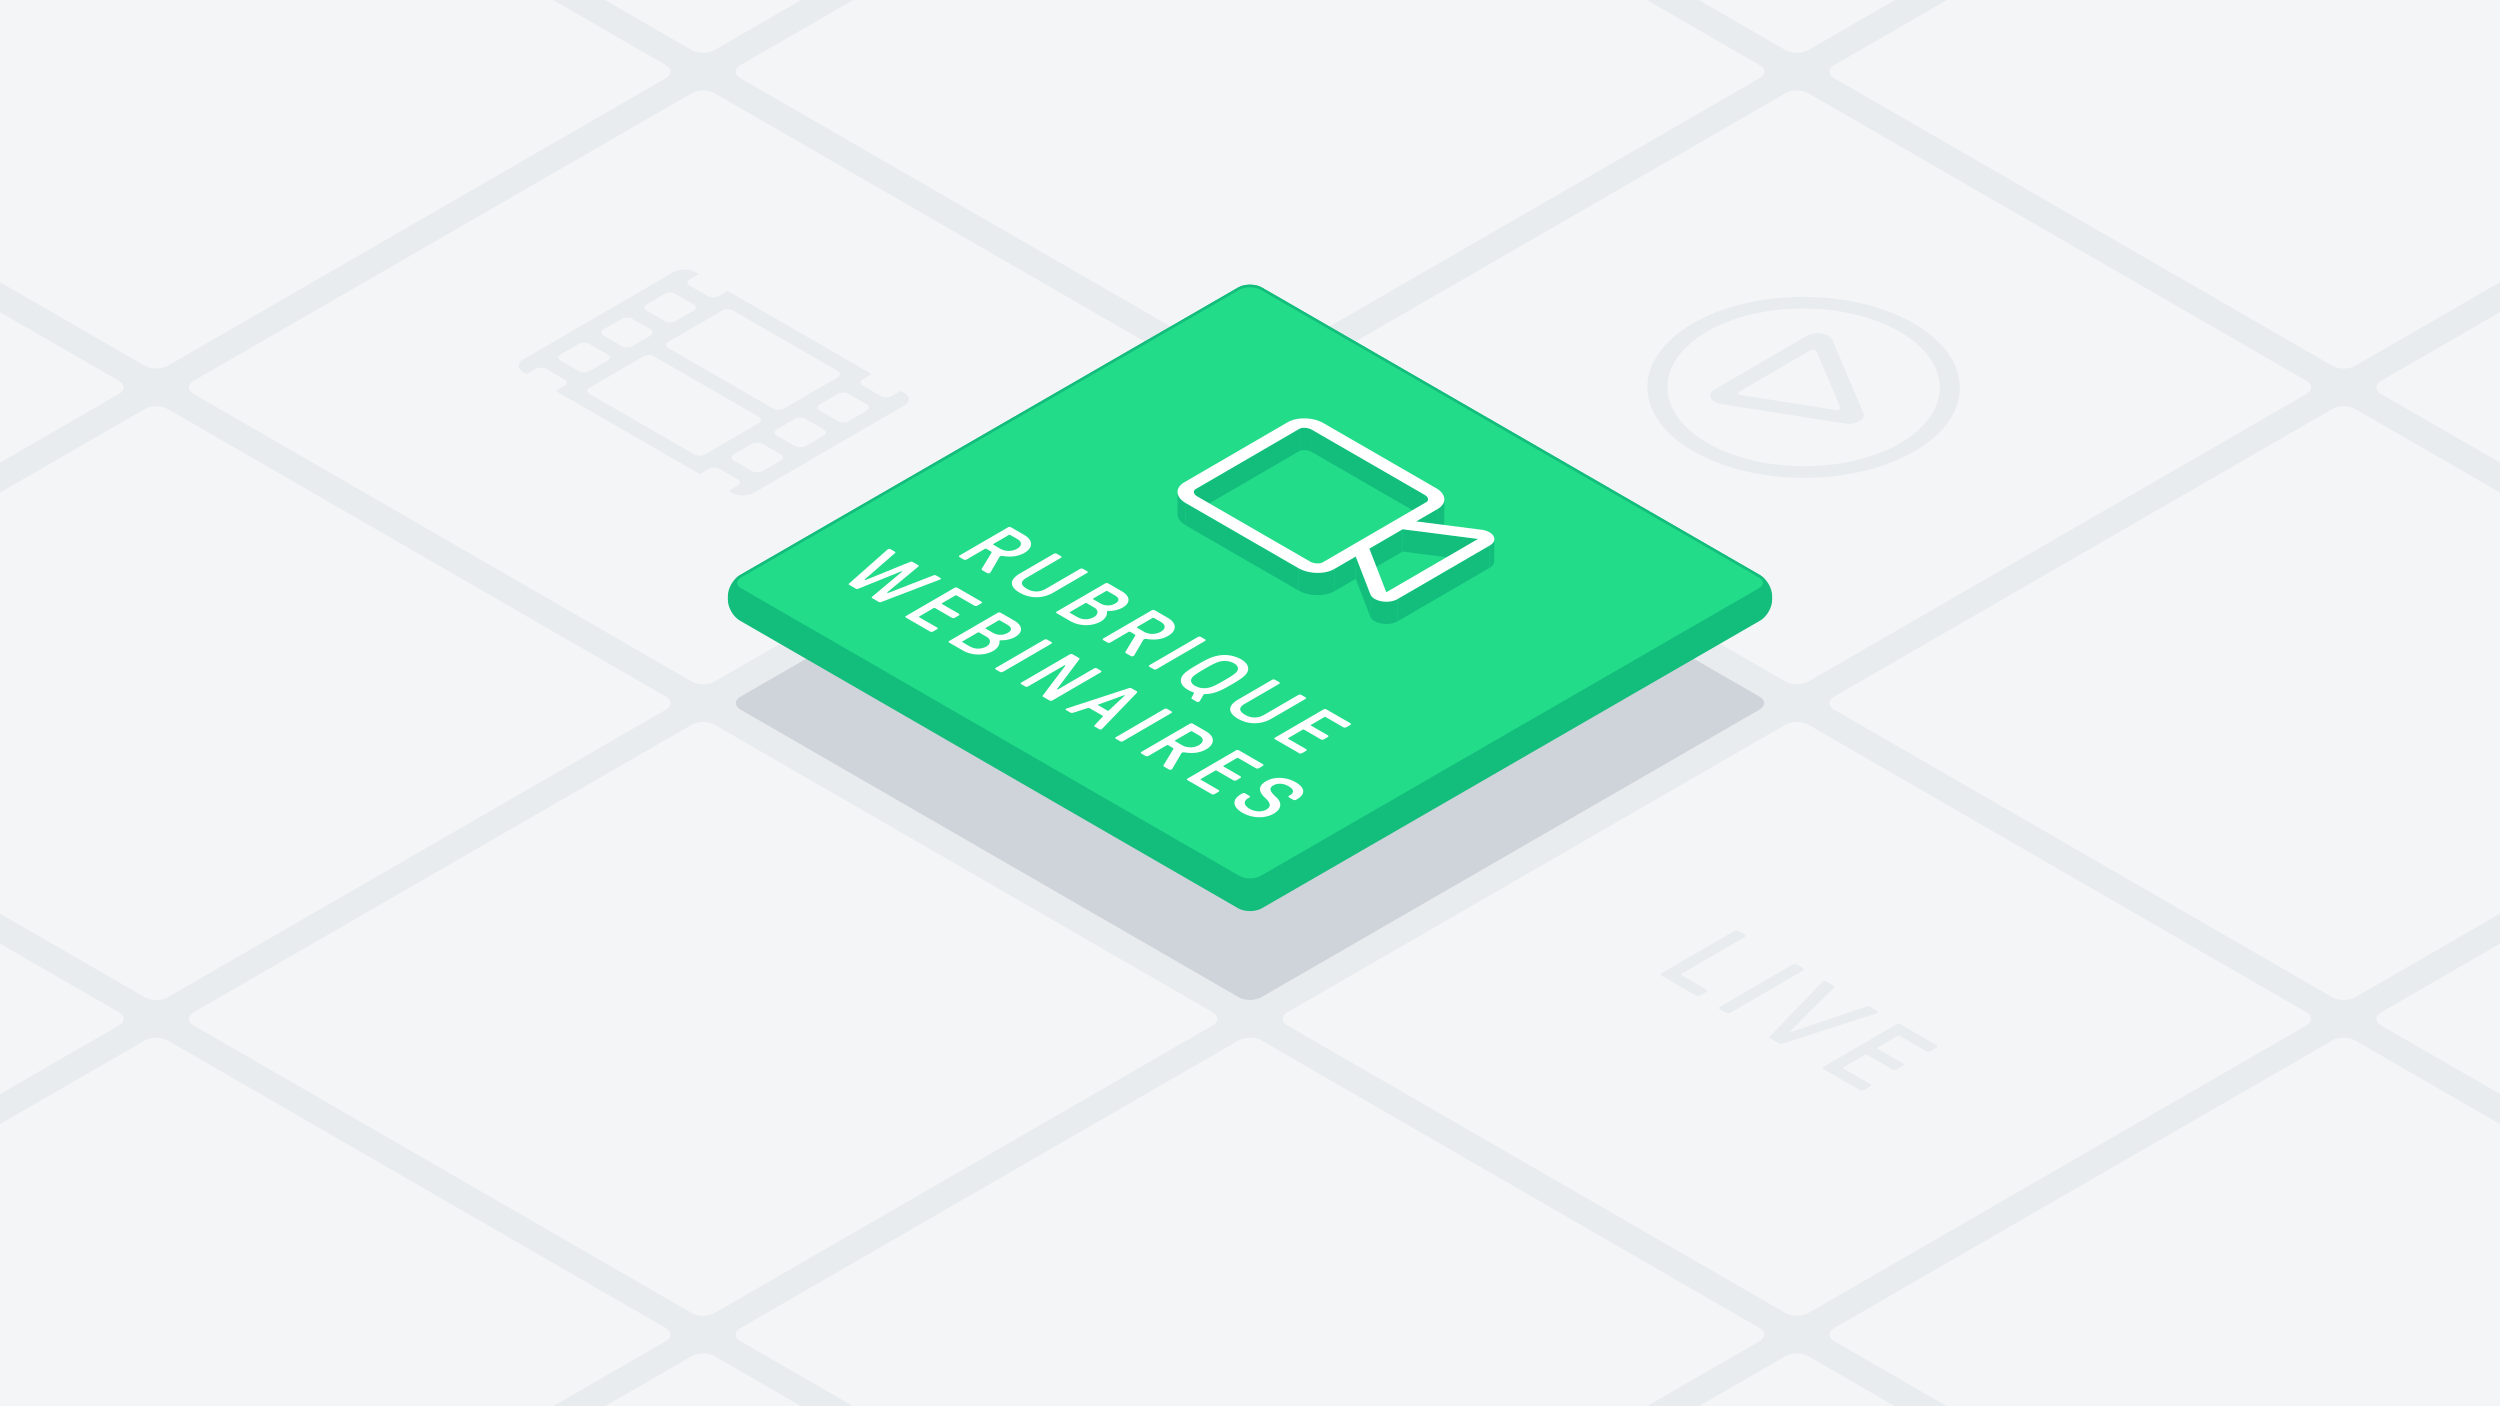 <?xml version="1.0" encoding="UTF-8"?> <svg xmlns="http://www.w3.org/2000/svg" viewBox="0 0 1920 1080"><defs><style>.cls-1{fill:#e9ecef;}.cls-2{fill:#f4f5f7;}.cls-3{fill:#ced4da;}.cls-4{fill:#13bd7c;}.cls-5{fill:none;stroke:#13bd7c;stroke-miterlimit:10;stroke-width:2px;}.cls-6{fill:#22dc8a;}.cls-7{isolation:isolate;}.cls-8{fill:#fff;}</style></defs><g id="Background"><rect class="cls-1" x="-20" y="-20" width="1960" height="1120"></rect></g><g id="_L_Tile_Grid" data-name="[L] Tile Grid"><path class="cls-2" d="M951.34,765.94c4.763,2.75,12.557,2.75,17.32,0L1351.34,545c4.763-2.75,4.763-7.25,0-10L968.66,314.06c-4.763-2.75-12.557-2.75-17.32,0L568.66,535c-4.763,2.75-4.763,7.25,0,10Z"></path><path class="cls-2" d="M531.34,523.453c4.763,2.75,12.557,2.75,17.32,0l382.68-220.94c4.763-2.75,4.763-7.25,0-10L548.66,71.573c-4.763-2.75-12.557-2.75-17.32,0L148.66,292.513c-4.763,2.75-4.763,7.25,0,10Z"></path><path class="cls-2" d="M111.34,280.966c4.763,2.75,12.557,2.75,17.32,0L511.34,60.025c4.763-2.75,4.763-7.25,0-10L128.66-170.914c-4.763-2.75-12.557-2.75-17.32,0L-271.34,50.026c-4.763,2.75-4.763,7.25,0,10Z"></path><path class="cls-2" d="M1371.34,1008.427c4.763,2.75,12.557,2.75,17.32,0l382.68-220.94c4.763-2.75,4.763-7.25,0-10l-382.68-220.94c-4.763-2.75-12.557-2.75-17.32,0L988.66,777.487c-4.763,2.75-4.763,7.25,0,10Z"></path><path class="cls-2" d="M1791.34,1250.915c4.763,2.75,12.557,2.75,17.32,0l382.68-220.941c4.763-2.75,4.763-7.25,0-10l-382.68-220.94c-4.763-2.75-12.557-2.75-17.32,0l-382.68,220.941c-4.763,2.75-4.763,7.25,0,10Z"></path><path class="cls-2" d="M531.34,1008.428c4.763,2.75,12.557,2.75,17.32,0L931.34,787.487c4.763-2.75,4.763-7.25,0-10L548.66,556.547c-4.763-2.75-12.557-2.75-17.32,0L148.66,777.488c-4.763,2.75-4.763,7.25,0,10Z"></path><path class="cls-2" d="M111.34,765.941c4.763,2.75,12.557,2.75,17.32,0L511.34,545c4.763-2.75,4.763-7.25,0-10L128.66,314.06c-4.763-2.75-12.557-2.75-17.32,0L-271.34,535c-4.763,2.75-4.763,7.25,0,10Z"></path><path class="cls-2" d="M-308.66,523.453c4.763,2.75,12.557,2.75,17.32,0L91.34,302.513c4.763-2.75,4.763-7.25,0-10L-291.34,71.573c-4.763-2.75-12.557-2.75-17.32,0l-382.68,220.94c-4.763,2.75-4.763,7.25,0,10Z"></path><path class="cls-2" d="M951.34,1250.915c4.763,2.75,12.557,2.75,17.32,0l382.68-220.941c4.763-2.75,4.763-7.25,0-10L968.66,799.035c-4.763-2.75-12.557-2.75-17.32,0l-382.68,220.94c-4.763,2.75-4.763,7.25,0,10Z"></path><path class="cls-2" d="M1371.34,1493.4c4.763,2.75,12.557,2.75,17.32,0l382.68-220.94c4.763-2.75,4.763-7.25,0-10l-382.68-220.94c-4.763-2.75-12.557-2.75-17.32,0l-382.68,220.94c-4.763,2.75-4.763,7.25,0,10Z"></path><path class="cls-2" d="M111.34,1250.915c4.763,2.75,12.557,2.75,17.32,0l382.68-220.94c4.763-2.75,4.763-7.25,0-10L128.66,799.035c-4.763-2.75-12.557-2.75-17.32,0l-382.68,220.94c-4.763,2.75-4.763,7.25,0,10Z"></path><path class="cls-2" d="M-308.66,1008.428c4.763,2.75,12.557,2.75,17.32,0L91.34,787.488c4.763-2.75,4.763-7.25,0-10l-382.68-220.94c-4.763-2.75-12.557-2.75-17.32,0l-382.68,220.94c-4.763,2.75-4.763,7.25,0,10Z"></path><path class="cls-2" d="M531.34,1493.4c4.763,2.75,12.557,2.75,17.32,0l382.68-220.941c4.763-2.75,4.763-7.25,0-10l-382.68-220.94c-4.763-2.75-12.557-2.75-17.32,0l-382.68,220.94c-4.763,2.75-4.763,7.25,0,10Z"></path><path class="cls-2" d="M1371.34,523.453c4.763,2.75,12.557,2.75,17.32,0l382.68-220.94c4.763-2.75,4.763-7.25,0-10L1388.66,71.573c-4.763-2.75-12.557-2.75-17.32,0L988.66,292.513c-4.763,2.75-4.763,7.25,0,10Z"></path><path class="cls-2" d="M951.34,280.966c4.763,2.75,12.557,2.75,17.32,0L1351.34,60.025c4.763-2.75,4.763-7.25,0-10L968.66-170.914c-4.763-2.75-12.557-2.75-17.32,0L568.66,50.026c-4.763,2.75-4.763,7.25,0,10Z"></path><path class="cls-2" d="M531.34,38.479c4.763,2.75,12.557,2.75,17.32,0L931.34-182.462c4.763-2.75,4.763-7.25,0-10L548.66-413.4c-4.763-2.75-12.557-2.75-17.32,0L148.66-192.461c-4.763,2.75-4.763,7.25,0,10Z"></path><path class="cls-2" d="M1791.34,765.94c4.763,2.75,12.557,2.75,17.32,0L2191.34,545c4.763-2.75,4.763-7.25,0-10L1808.66,314.06c-4.763-2.75-12.557-2.75-17.32,0L1408.66,535c-4.763,2.75-4.763,7.25,0,10Z"></path><path class="cls-2" d="M2211.34,1008.428c4.763,2.75,12.557,2.75,17.32,0l382.68-220.941c4.763-2.75,4.763-7.25,0-10l-382.68-220.94c-4.763-2.75-12.557-2.75-17.32,0l-382.68,220.94c-4.763,2.75-4.763,7.25,0,10Z"></path><path class="cls-2" d="M1791.34,280.966c4.763,2.75,12.557,2.75,17.32,0L2191.34,60.025c4.763-2.75,4.763-7.25,0-10L1808.66-170.914c-4.763-2.75-12.557-2.75-17.32,0L1408.66,50.026c-4.763,2.75-4.763,7.25,0,10Z"></path><path class="cls-2" d="M1371.34,38.479c4.763,2.75,12.557,2.75,17.32,0l382.68-220.941c4.763-2.75,4.763-7.25,0-10L1388.66-413.4c-4.763-2.75-12.557-2.75-17.32,0L988.66-192.461c-4.763,2.75-4.763,7.25,0,10Z"></path><path class="cls-2" d="M2211.34,523.453c4.763,2.75,12.557,2.75,17.32,0l382.68-220.94c4.763-2.75,4.763-7.25,0-10L2228.66,71.573c-4.763-2.75-12.557-2.75-17.32,0l-382.68,220.94c-4.763,2.75-4.763,7.25,0,10Z"></path></g><g id="_L_Central_Tile" data-name="[L] Central Tile"><path class="cls-3" d="M951.34,765.94c4.763,2.75,12.557,2.75,17.32,0L1351.34,545c4.763-2.75,4.763-7.25,0-10L968.66,314.06c-4.763-2.75-12.557-2.75-17.32,0L568.66,535c-4.763,2.75-4.763,7.25,0,10Z"></path><path class="cls-4" d="M951.34,696.658c4.763,2.75,12.557,2.75,17.32,0l382.68-220.94c4.763-2.75,8.66-9.5,8.66-15v-3.094c0-5.5-3.9-12.25-8.66-15L968.66,221.684c-4.763-2.75-12.557-2.75-17.32,0L568.66,442.624c-4.763,2.75-8.66,9.5-8.66,15v3.094c0,5.5,3.9,12.25,8.66,15Z"></path><path class="cls-5" d="M951.34,696.658c4.763,2.75,12.557,2.75,17.32,0l382.68-220.94c4.763-2.75,8.66-9.5,8.66-15v-3.094c0-5.5-3.9-12.25-8.66-15L968.66,221.684c-4.763-2.75-12.557-2.75-17.32,0L568.66,442.624c-4.763,2.75-8.66,9.5-8.66,15v3.094c0,5.5,3.9,12.25,8.66,15Z"></path><path class="cls-6" d="M951.34,673.564c4.763,2.75,12.557,2.75,17.32,0l382.68-220.94c4.763-2.75,4.763-7.25,0-10L968.66,221.684c-4.763-2.75-12.557-2.75-17.32,0L568.66,442.624c-4.763,2.75-4.763,7.25,0,10Z"></path><path class="cls-5" d="M951.34,673.564c4.763,2.75,12.557,2.75,17.32,0l382.68-220.94c4.763-2.75,4.763-7.25,0-10L968.66,221.684c-4.763-2.75-12.557-2.75-17.32,0L568.66,442.624c-4.763,2.75-4.763,7.25,0,10Z"></path></g><g id="Icon"><path class="cls-1" d="M1441.656,776.313c.849.49.853,1.175.263,1.518a7.762,7.762,0,0,1-1.7.69l-71.057,23.054a3.592,3.592,0,0,1-2.884-.2l-6.64-3.833c-.766-.443-.941-1.036-.353-1.674l39.651-41.186a6.312,6.312,0,0,1,1.185-.984,2.951,2.951,0,0,1,2.629.151l5.363,3.1c.766.442.941,1.029.347,1.67l-33.244,33.025c-.247.247-.252.442,0,.59l.173.1a1.207,1.207,0,0,0,1.018,0l56.9-19.364a3.59,3.59,0,0,1,2.89.2Z"></path><path class="cls-1" d="M1384.724,743.443a1.038,1.038,0,0,1,.011,1.961l-55.82,32.439a3.754,3.754,0,0,1-3.392,0l-4.687-2.706a1.04,1.04,0,0,1,0-1.965l55.82-32.439a3.751,3.751,0,0,1,3.385,0Z"></path><path class="cls-1" d="M1340.037,717.643a1.04,1.04,0,0,1,.018,1.965l-48.633,28.262c-.508.295-.506.686,0,.981l19.071,11.011a1.039,1.039,0,0,1,0,1.964l-4.65,2.7a3.754,3.754,0,0,1-3.392,0l-26.3-15.187a1.041,1.041,0,0,1-.011-1.968l55.819-32.439a3.751,3.751,0,0,1,3.392,0Z"></path><path class="cls-1" d="M1487.274,802.65a1.04,1.04,0,0,1,.017,1.965l-4.656,2.706a3.754,3.754,0,0,1-3.392,0l-20.258-11.7a1.741,1.741,0,0,0-1.7,0l-15.224,8.847c-.507.294-.5.685.006.98l19.326,11.158a1.04,1.04,0,0,1,0,1.965l-4.65,2.7a3.754,3.754,0,0,1-3.392,0l-19.326-11.158a1.73,1.73,0,0,0-1.693,0l-16.492,9.584c-.508.295-.505.685.005.98l20.431,11.8a1.043,1.043,0,0,1,.011,1.969l-4.649,2.7a3.769,3.769,0,0,1-3.4,0l-27.665-15.973a1.041,1.041,0,0,1-.011-1.968l55.82-32.439a3.754,3.754,0,0,1,3.392,0Z"></path><path class="cls-1" d="M694.531,301.74c4.61,2.662,4.628,6.941.054,9.6l-115.636,67.2c-4.573,2.658-11.961,2.662-16.571,0l-2.771-1.6,6.882-4c2.277-1.323,2.259-3.48-.027-4.8l-13.854-8a9.152,9.152,0,0,0-8.286,0l-6.883,4-110.844-64,6.883-4c2.277-1.324,2.258-3.48-.027-4.8l-13.861-8a9.152,9.152,0,0,0-8.286,0l-6.883,4-2.771-1.6c-4.6-2.657-4.627-6.941-.053-9.6l115.635-67.2c4.574-2.657,11.968-2.657,16.572,0l2.771,1.6-6.883,4c-2.271,1.319-2.258,3.479.027,4.8l13.862,8a9.168,9.168,0,0,0,8.285,0l6.883-4,110.844,64-6.883,4c-2.271,1.319-2.258,3.479.027,4.8l13.855,8a9.164,9.164,0,0,0,8.286,0l6.882-4Zm-92.463,12,41.3-24c2.271-1.32,2.259-3.48-.027-4.8l-80.364-46.4a9.17,9.17,0,0,0-8.286,0l-41.3,24c-2.271,1.319-2.259,3.479.027,4.8l80.364,46.4a9.164,9.164,0,0,0,8.286,0m-60.565,35.2,41.294-24c2.271-1.32,2.259-3.48-.027-4.8l-80.364-46.4a9.17,9.17,0,0,0-8.286,0l-41.294,24c-2.277,1.323-2.265,3.483.021,4.8l80.364,46.4a9.164,9.164,0,0,0,8.292,0M485.79,265.745l13.764-8c2.271-1.32,2.259-3.48-.027-4.8l-13.861-8a9.164,9.164,0,0,0-8.286,0l-13.764,8c-2.271,1.32-2.259,3.48.027,4.8l13.861,8a9.164,9.164,0,0,0,8.286,0m-33.036,19.2,13.765-8c2.271-1.32,2.259-3.48-.027-4.8l-13.861-8a9.164,9.164,0,0,0-8.286,0l-13.764,8c-2.271,1.32-2.259,3.48.027,4.8l13.861,8a9.162,9.162,0,0,0,8.285,0m66.071-38.4,13.764-8c2.278-1.323,2.259-3.48-.026-4.8l-13.862-8a9.153,9.153,0,0,0-8.285,0l-13.765,8c-2.271,1.32-2.259,3.48.027,4.8l13.861,8a9.164,9.164,0,0,0,8.286,0m66.941,115.191,13.765-8c2.271-1.319,2.259-3.479-.027-4.8l-13.855-8a9.164,9.164,0,0,0-8.286,0l-13.765,8c-2.27,1.32-2.258,3.48.028,4.8l13.854,8a9.17,9.17,0,0,0,8.286,0m33.035-19.2,13.765-8c2.271-1.32,2.259-3.48-.027-4.8l-13.855-8a9.164,9.164,0,0,0-8.286,0l-13.764,8c-2.271,1.32-2.259,3.48.027,4.8l13.854,8a9.17,9.17,0,0,0,8.286,0m33.035-19.2,13.765-8c2.277-1.324,2.259-3.48-.027-4.8l-13.855-8a9.155,9.155,0,0,0-8.286,0l-13.764,8c-2.271,1.32-2.259,3.48.027,4.8l13.855,8a9.168,9.168,0,0,0,8.285,0"></path><path class="cls-1" d="M1431.041,316.874c2.485,5.073-5.6,9.769-14.323,8.324l-94.861-14.866a14.951,14.951,0,0,1-5.021-1.7c-4.3-2.485-4.866-6.75-.07-9.537l70.929-41.219c4.816-2.8,12.178-2.471,16.47.008a7.173,7.173,0,0,1,2.944,2.9Zm-21.229-2.064c2.09.339,4.062-.77,3.546-2.016l-18.3-42.849a1.708,1.708,0,0,0-.766-.8,4.518,4.518,0,0,0-4.1.007L1336,300.641c-1.194.694-1.062,1.764.015,2.386a3.77,3.77,0,0,0,1.3.43l72.5,11.353"></path><path class="cls-1" d="M1469.756,248.362c47.029,27.153,47.283,71.148.559,98.3s-122.677,27.149-169.706,0-47.277-71.144-.554-98.3S1422.733,221.214,1469.756,248.362Zm-158.237,91.957c41.155,23.761,107.326,23.525,147.808,0,40.888-23.762,40.265-62.091-.482-85.616-41.155-23.762-107.326-23.525-147.808,0-40.888,23.762-40.265,62.091.482,85.616"></path><g class="cls-7"><path class="cls-4" d="M1007.572,330.059l-.049,17.125c-2.962-1.71-7.463-2.016-9.829-.641l.048-17.126C1000.109,328.042,1004.609,328.348,1007.572,330.059Z"></path><polygon class="cls-4" points="997.742 329.417 997.694 346.543 918.309 392.676 918.358 375.551 997.742 329.417"></polygon><path class="cls-4" d="M916.829,394.911l.048-17.126a2.606,2.606,0,0,1,1.481-2.234l-.049,17.125A2.607,2.607,0,0,0,916.829,394.911Z"></path><polygon class="cls-4" points="1094.129 380.032 1094.08 397.158 1007.523 347.184 1007.572 330.059 1094.129 380.032"></polygon><path class="cls-4" d="M1096.746,383.494l-.048,17.126c0-1.179-.9-2.471-2.618-3.462l.049-17.126C1095.845,381.023,1096.749,382.315,1096.746,383.494Z"></path><path class="cls-4" d="M904.321,394.883l.048-17.126c-.008,3.047,2.116,6.187,6.311,8.609l-.048,17.126C906.436,401.07,904.312,397.929,904.321,394.883Z"></path><path class="cls-4" d="M1109.251,383.522l-.048,17.126c-.008,2.7-1.7,5.336-5.115,7.322l.048-17.126C1107.553,388.858,1109.244,386.228,1109.251,383.522Z"></path><polygon class="cls-4" points="1104.136 390.844 1104.088 407.97 1087.627 417.535 1087.676 400.41 1104.136 390.844"></polygon><polygon class="cls-4" points="1135.138 413.908 1135.089 431.034 1077.193 423.599 1077.241 406.473 1135.138 413.908"></polygon><path class="cls-4" d="M1147.666,414.016l-.049,17.126c0,1.752-1.121,3.517-3.558,4.916l.048-17.125C1146.545,417.533,1147.661,415.768,1147.666,414.016Z"></path><polygon class="cls-4" points="1077.241 406.473 1077.193 423.599 1051.624 438.459 1051.672 421.333 1077.241 406.473"></polygon><polygon class="cls-4" points="997.237 436.34 997.188 453.465 910.632 403.492 910.68 386.366 997.237 436.34"></polygon><polygon class="cls-4" points="1041.212 427.411 1041.164 444.537 1024.703 454.103 1024.752 436.977 1041.212 427.411"></polygon><path class="cls-4" d="M1024.752,436.977,1024.7,454.1c-7.269,4.224-19.591,3.937-27.515-.638l.049-17.125C1005.16,440.914,1017.482,441.2,1024.752,436.977Z"></path><polygon class="cls-4" points="1064.555 454.542 1064.507 471.668 1064.483 472.066 1064.532 454.94 1064.555 454.542"></polygon><polygon class="cls-4" points="1052.332 456.127 1052.284 473.253 1041.164 444.537 1041.212 427.411 1052.332 456.127"></polygon><polygon class="cls-4" points="1144.107 418.933 1144.059 436.058 1073.32 477.167 1073.368 460.042 1144.107 418.933"></polygon><path class="cls-4" d="M1073.368,460.042l-.048,17.125c-5.094,2.96-12.962,2.562-17.565-.095a7.159,7.159,0,0,1-3.471-3.819l.048-17.126a7.163,7.163,0,0,0,3.471,3.819C1060.406,462.6,1068.275,463,1073.368,460.042Z"></path><path class="cls-8" d="M1143.916,408.777c4.6,2.654,5.317,7.214.191,10.156l-70.739,41.109c-5.093,2.96-12.962,2.561-17.565-.1a7.163,7.163,0,0,1-3.471-3.819l-11.12-28.716-16.46,9.566c-7.27,4.225-19.592,3.937-27.515-.637L910.68,386.366c-7.923-4.575-8.46-11.711-1.191-15.936L988.874,324.3c7.263-4.221,19.585-3.933,27.509.641l86.556,49.974c7.924,4.575,8.46,11.711,1.2,15.932l-16.46,9.566,49.63,6.365A16.929,16.929,0,0,1,1143.916,408.777Zm-128.033,23.08,79.385-46.133c2.366-1.375,1.823-3.981-1.139-5.692l-86.557-49.973c-2.963-1.711-7.463-2.017-9.83-.642l-79.384,46.134c-2.366,1.375-1.83,3.984,1.133,5.695l86.556,49.973c2.963,1.711,7.47,2.013,9.836.638m48.649,23.083,70.606-41.032-57.9-7.435-25.569,14.86,12.883,33.209-.023.4"></path></g><path class="cls-8" d="M850.111,469.907c.465,2.429-1.388,5.474-4.6,7.34-6.99,4.062-16.78,3.642-23.42-.192l-10.5-6.064a.694.694,0,0,1-.007-1.312L848.8,448.052a2.5,2.5,0,0,1,2.265,0l10.5,6.063c6.295,3.635,7.12,8.748.631,12.519a21.889,21.889,0,0,1-10.849,2.554C850.5,469.155,849.994,469.45,850.111,469.907Zm-22.658,4.033a13.006,13.006,0,0,0,12.5.1c3.774-2.193,3.877-5.47.3-7.535l-5.676-3.277a1.081,1.081,0,0,0-1.133,0l-11.671,6.783c-.343.2-.341.457,0,.656l5.676,3.277M849.4,453.953l-9.749,5.666c-.342.2-.341.457,0,.656l5.676,3.277a11.5,11.5,0,0,0,11.308-.129c3.552-2.064,2.8-4.327-.43-6.193l-5.676-3.277a1.15,1.15,0,0,0-1.133,0"></path><path class="cls-8" d="M834.891,438.715a.694.694,0,0,1,.007,1.312l-26.051,15.139a25.485,25.485,0,0,1-25.62.1c-7.892-4.556-8.374-9.927.081-14.84l26.052-15.14a2.5,2.5,0,0,1,2.259,0l3.122,1.8a.694.694,0,0,1,.008,1.312l-26.616,15.468c-5.075,2.949-3.811,5.831.447,8.29a14.024,14.024,0,0,0,14.308.229L829.5,436.912a2.506,2.506,0,0,1,2.266,0Z"></path><path class="cls-8" d="M767.506,427.9l-6.712,11.534a1.768,1.768,0,0,1-.684.657,2.186,2.186,0,0,1-2.151-.067l-3.461-2c-.734-.424-.679-.921-.453-1.312l7.4-12.19c.163-.295.219-.653-.407-1.014l-3.46-2a1.16,1.16,0,0,0-1.133,0l-14.1,8.191a2.5,2.5,0,0,1-2.265,0l-3.122-1.8a.692.692,0,0,1,0-1.308l37.215-21.627a2.5,2.5,0,0,1,2.259,0l10.216,5.9c6.589,3.8,7.181,9.636.077,13.764-4.846,2.816-10.5,3.277-15.991,2.459a4.372,4.372,0,0,0-2.545.1A1.8,1.8,0,0,0,767.506,427.9Zm.817-6.392a13.328,13.328,0,0,0,12.842-.1c4.117-2.392,3.591-5.437.124-7.438l-5.389-3.111a1.157,1.157,0,0,0-1.133,0l-11.836,6.878c-.343.2-.335.461,0,.656l5.388,3.111"></path><path class="cls-8" d="M925.413,490.977a.693.693,0,0,1,0,1.309L888.2,513.913a2.5,2.5,0,0,1-2.259,0l-3.122-1.8a.694.694,0,0,1-.007-1.312l37.215-21.627a2.506,2.506,0,0,1,2.266,0Z"></path><path class="cls-8" d="M924.347,533.409l-2.578,4.457a3.183,3.183,0,0,1-1.012,1.113,1.746,1.746,0,0,1-1.814-.129l-3.461-2c-.51-.295-.569-.593-.286-1.15l1.788-3.34a.4.4,0,0,0-.225-.527,2.027,2.027,0,0,0-.453-.2,20.92,20.92,0,0,1-3.854-1.769c-5.676-3.277-6.608-7.211-4.647-10.451,1.79-3.015,6.528-5.9,11.774-8.95s10.207-5.8,15.406-6.845a26.255,26.255,0,0,1,18.063,2.654c5.67,3.273,6.6,7.21,4.635,10.45-1.791,3.015-6.528,5.9-11.768,8.947s-10.213,5.8-15.413,6.849a26.618,26.618,0,0,1-5.145.556C924.8,533.081,924.511,533.181,924.347,533.409Zm3.592-5.179c3.446-.619,8.241-3.34,12.415-5.765s8.849-5.209,9.913-7.21.486-4.092-2.579-5.861a14.9,14.9,0,0,0-10.133-1.479c-3.452.623-8.248,3.344-12.415,5.766s-8.855,5.212-9.913,7.21-.486,4.1,2.579,5.868a14.854,14.854,0,0,0,10.133,1.471"></path><path class="cls-8" d="M877.891,491.634l-6.719,11.53a1.68,1.68,0,0,1-.677.66,2.19,2.19,0,0,1-2.152-.066l-3.46-2c-.741-.428-.68-.922-.453-1.312l7.4-12.191c.164-.3.219-.652-.407-1.014l-3.46-2a1.145,1.145,0,0,0-1.133,0l-14.094,8.19a2.5,2.5,0,0,1-2.266,0l-3.122-1.8a.694.694,0,0,1-.007-1.312l37.215-21.628a2.506,2.506,0,0,1,2.266,0l10.215,5.9c6.583,3.8,7.182,9.636.077,13.765-4.846,2.816-10.5,3.277-16,2.455a4.375,4.375,0,0,0-2.539.1A1.793,1.793,0,0,0,877.891,491.634Zm.817-6.392a13.34,13.34,0,0,0,12.841-.1c4.117-2.392,3.584-5.441.124-7.439l-5.389-3.111a1.148,1.148,0,0,0-1.132,0l-11.837,6.879c-.342.2-.341.457,0,.656l5.389,3.111"></path><path class="cls-8" d="M1037.042,555.427a.694.694,0,0,1,.008,1.312l-3.1,1.8a2.5,2.5,0,0,1-2.266,0l-13.51-7.8a1.147,1.147,0,0,0-1.126,0l-10.149,5.9c-.336.2-.335.454,0,.649l12.885,7.439a.7.7,0,0,1,.007,1.312l-3.1,1.8a2.5,2.5,0,0,1-2.265,0l-12.885-7.439a1.152,1.152,0,0,0-1.126,0L989.421,566.8c-.342.2-.341.457,0,.652l13.625,7.867a.694.694,0,0,1,.007,1.312l-3.1,1.8a2.5,2.5,0,0,1-2.265,0l-18.446-10.649a.694.694,0,0,1-.007-1.312l37.215-21.627a2.5,2.5,0,0,1,2.266,0Z"></path><path class="cls-8" d="M907.152,578.742l-6.725,11.535a1.665,1.665,0,0,1-.677.652,2.181,2.181,0,0,1-2.145-.063l-3.467-2c-.734-.424-.68-.914-.459-1.309l7.4-12.19c.176-.295.225-.656-.4-1.017l-3.461-2a1.165,1.165,0,0,0-1.133,0l-14.094,8.19a2.5,2.5,0,0,1-2.266,0l-3.115-1.8a.7.7,0,0,1-.008-1.313l37.209-21.623a2.506,2.506,0,0,1,2.266,0l10.215,5.9c6.583,3.8,7.182,9.628.071,13.76-4.846,2.817-10.5,3.277-15.991,2.459a4.372,4.372,0,0,0-2.545.1A1.709,1.709,0,0,0,907.152,578.742Zm.811-6.388a13.339,13.339,0,0,0,12.835-.1c4.117-2.393,3.6-5.441.137-7.439L915.54,561.7a1.17,1.17,0,0,0-1.133,0l-11.843,6.882c-.336.2-.335.461,0,.656l5.395,3.115"></path><path class="cls-8" d="M1002.539,535.506a.693.693,0,0,1,0,1.309l-26.051,15.139a25.476,25.476,0,0,1-25.62.1c-7.886-4.552-8.374-9.927.081-14.84L977,522.07a2.5,2.5,0,0,1,2.265,0l3.122,1.8a.694.694,0,0,1,.008,1.312l-26.616,15.468c-5.075,2.949-3.811,5.831.441,8.286a14.024,14.024,0,0,0,14.314.232L997.152,533.7a2.5,2.5,0,0,1,2.265,0Z"></path><path class="cls-8" d="M721.979,443.747c.741.427.8.851.293,1.146a8.911,8.911,0,0,1-.959.424l-44.6,17.042a2.288,2.288,0,0,1-1.923-.133l-4.821-2.783c-.51-.295-.685-.719-.235-1.113l22.974-19.2c.228-.2.164-.295.049-.361s-.274-.1-.617.033l-33.075,13.37a2.282,2.282,0,0,1-1.922-.133l-4.827-2.786c-.511-.295-.685-.719-.235-1.114l29.274-25.888a6.269,6.269,0,0,1,.729-.557,2,2,0,0,1,1.98.166l3.065,1.77c.51.3.742.685.235,1.113l-23.134,20.153c-.228.2-.17.3,0,.394a.761.761,0,0,0,.8.063l34.032-13.861a2.288,2.288,0,0,1,1.923.133l4.086,2.359c.511.295.685.719.236,1.113l-23.818,19.759c-.228.2-.17.3,0,.394a.77.77,0,0,0,.8.066l34.71-13.469a2.155,2.155,0,0,1,1.922.132Z"></path><path class="cls-8" d="M753.647,462.03a.694.694,0,0,1,.007,1.313l-3.1,1.8a2.5,2.5,0,0,1-2.266,0l-13.51-7.8a1.163,1.163,0,0,0-1.132,0l-10.149,5.9c-.343.2-.335.46,0,.656l12.885,7.438a.7.7,0,0,1,.007,1.313l-3.1,1.8a2.488,2.488,0,0,1-2.259,0l-12.884-7.439a1.165,1.165,0,0,0-1.133,0l-11,6.392c-.336.195-.335.461,0,.656l13.624,7.866a.693.693,0,0,1,.014,1.309l-3.1,1.8a2.5,2.5,0,0,1-2.265,0l-18.446-10.649a.694.694,0,0,1-.007-1.312l37.209-21.624a2.506,2.506,0,0,1,2.266,0Z"></path><path class="cls-8" d="M807.393,493.061a.692.692,0,0,1,0,1.308l-37.209,21.624a2.5,2.5,0,0,1-2.259,0l-3.122-1.8a.694.694,0,0,1-.008-1.312l37.209-21.624a2.506,2.506,0,0,1,2.266,0Z"></path><g class="cls-7"><path class="cls-8" d="M899.613,546.3a.694.694,0,0,1,.007,1.312L862.411,569.24a2.5,2.5,0,0,1-2.265,0l-3.122-1.8a.694.694,0,0,1-.008-1.312L894.225,544.5a2.506,2.506,0,0,1,2.266,0Z"></path><path class="cls-8" d="M846.682,559.445a3.064,3.064,0,0,1-.792.653,1.968,1.968,0,0,1-1.75-.1l-3.289-1.9a.667.667,0,0,1-.235-1.113l6.13-6.455c.393-.361.225-.789-.286-1.084l-9.423-5.44a2.43,2.43,0,0,0-1.872-.163l-11.123,3.572a2.546,2.546,0,0,1-1.923-.132l-3.288-1.9c-.568-.328-.571-.785-.178-1.013a5.394,5.394,0,0,1,1.124-.461l47.267-15.435a2.437,2.437,0,0,1,1.923.133l3.971,2.293c.511.295.628.752.235,1.113Zm3.824-13.731a.837.837,0,0,0,1.075-.1l12.04-11.273c.178-.162.234-.261.12-.328l-.115-.066c-.115-.067-.287-.033-.566.07l-19.422,7.011c-.565.2-.506.428-.168.623l7.036,4.062"></path></g><path class="cls-8" d="M845.414,515.012a.694.694,0,0,1,.007,1.312l-37.209,21.624a2.5,2.5,0,0,1-2.265,0l-4.712-2.721c-.62-.357-.685-.652-.23-1.242l16.954-22.479c.278-.361.284-.49.111-.589a.734.734,0,0,0-.68.062l-27.853,16.187a2.5,2.5,0,0,1-2.259,0l-2.9-1.673a.7.7,0,0,1-.007-1.313l37.209-21.623a2.513,2.513,0,0,1,2.265,0l4.712,2.72c.626.362.685.653.236,1.246l-16.738,22.346c-.278.361-.271.49-.1.59a.728.728,0,0,0,.674-.066l27.625-16.054a2.5,2.5,0,0,1,2.265,0Z"></path><path class="cls-8" d="M767.564,492.471c.466,2.422-1.382,5.47-4.6,7.339-6.99,4.063-16.78,3.635-23.42-.2l-10.5-6.06a.694.694,0,0,1-.008-1.312l37.209-21.624a2.506,2.506,0,0,1,2.266,0l10.5,6.061c6.3,3.638,7.12,8.747.637,12.514a21.838,21.838,0,0,1-10.842,2.558C767.961,491.715,767.454,492.01,767.564,492.471ZM744.9,496.5a13.029,13.029,0,0,0,12.5.1c3.781-2.2,3.871-5.474.3-7.539l-5.676-3.277a1.09,1.09,0,0,0-1.133,0l-11.671,6.783c-.336.195-.335.461,0,.656L744.9,496.5m21.951-19.99-9.756,5.669c-.336.2-.335.461,0,.656l5.676,3.277a11.5,11.5,0,0,0,11.314-.132c3.552-2.065,2.808-4.324-.429-6.193l-5.676-3.277a1.165,1.165,0,0,0-1.133,0"></path><path class="cls-8" d="M995.124,600.793c7.266,4.2,7.688,9.142,1.034,13.009l-.729.424a2.506,2.506,0,0,1-2.266,0l-3.122-1.8a.694.694,0,0,1-.008-1.312l.73-.424c3.387-1.969,2.921-4.523-1.108-6.849s-8.5-2.555-11.713-.686c-3.5,2.031-2.979,4.424,2.2,9.109,4.778,4.324,3.959,9.208-1.9,12.614-6.768,3.933-16.558,3.638-24.053-.689-7.77-4.486-8.2-10.156-1.035-14.317l.9-.524a2.5,2.5,0,0,1,2.26,0l3.179,1.835a.7.7,0,0,1,.008,1.313l-.9.523c-3.838,2.23-3.418,5.537,1.006,8.091,4.144,2.393,9.409,2.691,12.847.693,3.888-2.26,3.644-4.884-.847-9.042-5.175-4.752-5.486-9.179.66-12.751C978.971,596.1,988.139,596.76,995.124,600.793Z"></path><path class="cls-8" d="M969.87,586.867a.694.694,0,0,1,.007,1.312l-3.095,1.8a2.506,2.506,0,0,1-2.266,0l-13.5-7.8a1.155,1.155,0,0,0-1.133,0l-10.149,5.9c-.343.2-.341.457,0,.656l12.877,7.435a.694.694,0,0,1,.008,1.312l-3.1,1.8a2.491,2.491,0,0,1-2.259,0l-12.878-7.435a1.157,1.157,0,0,0-1.133,0l-11,6.392c-.336.195-.341.457,0,.656l13.618,7.863a.692.692,0,0,1,.014,1.308l-3.1,1.8a2.5,2.5,0,0,1-2.265,0l-18.446-10.65a.694.694,0,0,1-.007-1.312l37.209-21.623a2.5,2.5,0,0,1,2.265,0Z"></path></g></svg> 